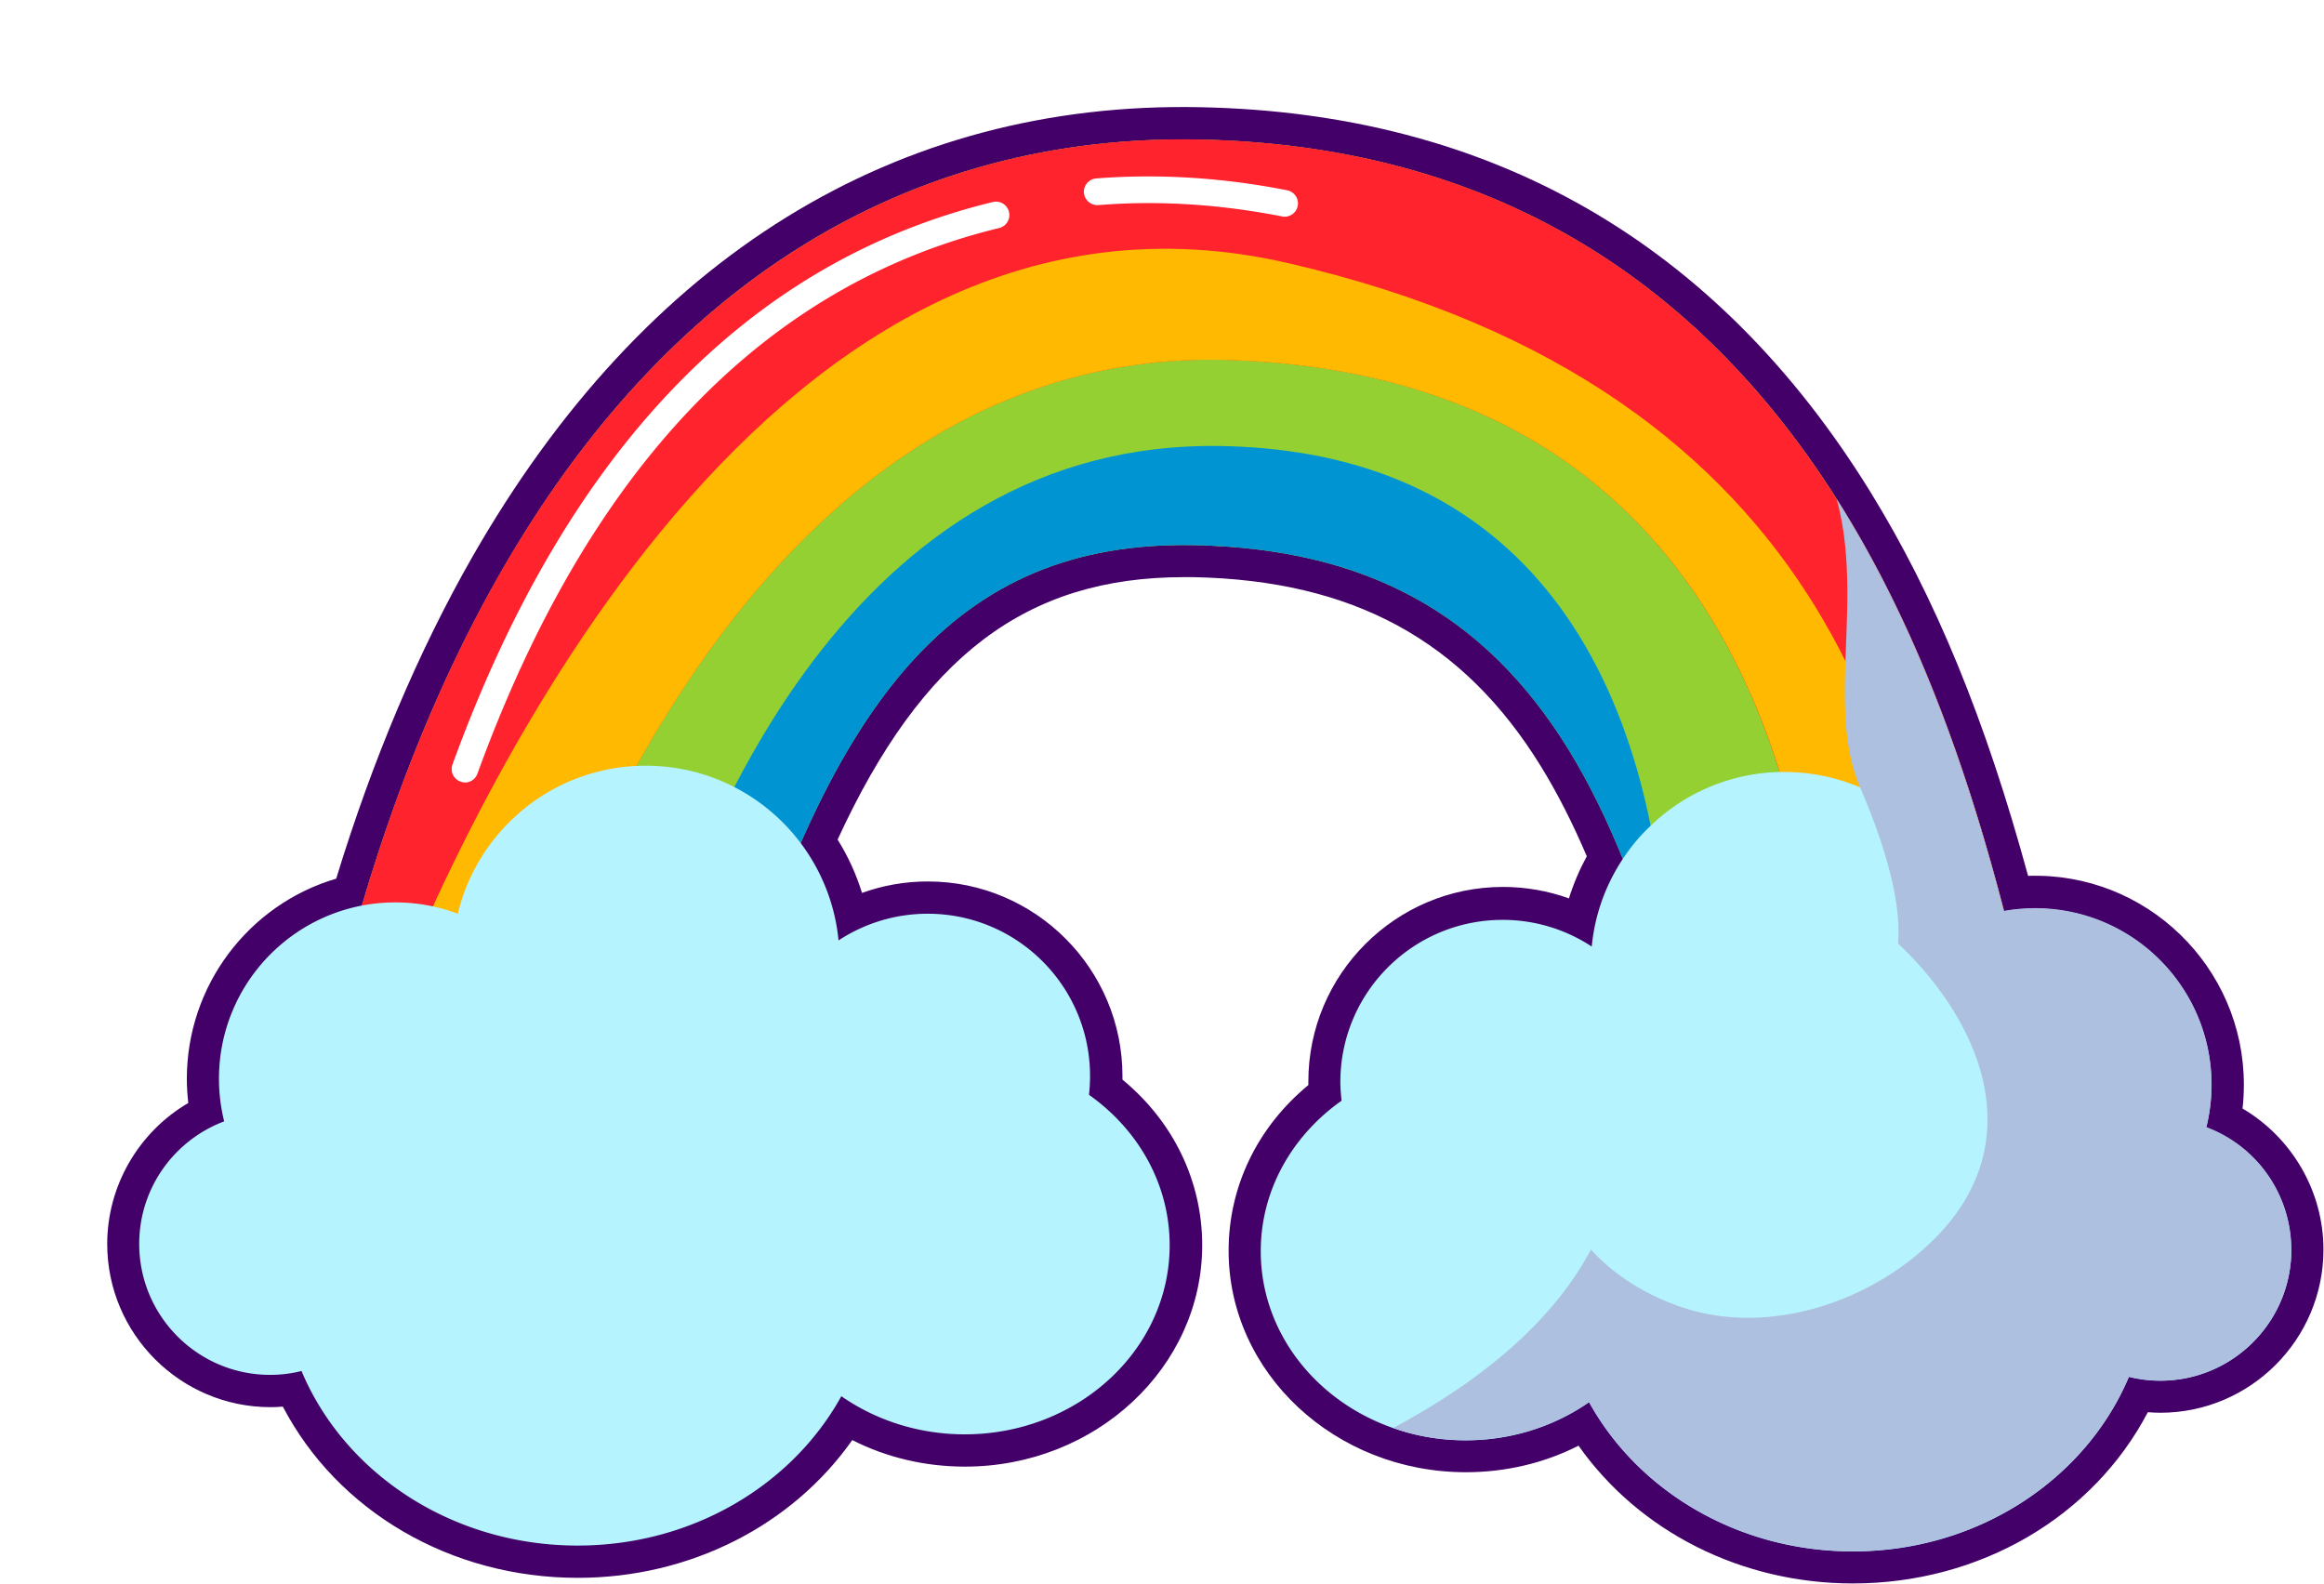 <svg xmlns="http://www.w3.org/2000/svg" viewBox="0 0 174.27 118.79"><defs><filter id="drop-shadow-1" width="199" height="144" x="-8.25" y="-8.8" filterUnits="userSpaceOnUse"><feOffset dx="4" dy="4"/><feGaussianBlur result="blur" stdDeviation="4"/><feFlood flood-color="#41008c" flood-opacity=".25"/><feComposite in2="blur" operator="in"/><feComposite in="SourceGraphic"/></filter><style>.cls-11{fill:#fff}</style></defs><g style="isolation:isolate"><g id="Layer_2" data-name="Layer 2"><g id="OBJECTS" style="filter:url(#drop-shadow-1)"><path d="M168.29 77.12c-.1-9.89-7.54-18.06-17.11-19.31-3.14-10.81-6.84-19.49-11.5-27.04C127.37 10.83 109.35.49 86.11.01c-24.39-.5-44.55 11.9-58.19 35.75-3.9 6.81-7.24 14.54-9.96 23.02-7.07 3.01-11.9 9.99-11.98 17.91C2.28 79.73 0 84.34 0 89.28c0 8.5 6.56 15.51 14.88 16.21 5.14 7.94 14.28 12.87 24.44 12.87 8.54 0 16.46-3.53 21.83-9.49 2.29.76 4.71 1.15 7.19 1.15 7.89 0 14.82-3.98 18.65-9.93 3.77 6.18 10.84 10.36 18.92 10.36 2.49 0 4.91-.39 7.2-1.14 5.37 5.96 13.29 9.48 21.83 9.48 10.16 0 19.3-4.93 24.44-12.87 8.33-.71 14.88-7.71 14.88-16.21 0-4.94-2.28-9.55-5.98-12.59Zm-78.15-1.56a21.557 21.557 0 0 0-2.87 3.55c-.87-1.44-1.92-2.77-3.13-3.98-.79-9.54-8.81-17.06-18.56-17.06-.64 0-1.27.03-1.9.1 6.25-12.21 13.02-14.84 21.09-14.84h.64c10.59.22 17.58 3.99 22.67 12.22.57.92 1.12 1.91 1.66 2.97-.35-.02-.7-.03-1.05-.03-9.74 0-17.76 7.52-18.56 17.06Z" class="cls-11"/><path d="M164.16 79.13c.07-.6.1-1.2.1-1.8 0-8.81-7.31-15.95-16.18-15.65-3.2-11.75-6.98-20.94-11.83-28.8-11.54-18.69-28.44-28.4-50.22-28.84-22.84-.48-41.74 11.22-54.61 33.72-4.04 7.07-7.47 15.18-10.21 24.13-6.58 1.94-11.2 8.03-11.2 15.01 0 .6.04 1.21.11 1.81-3.71 2.17-6.08 6.2-6.08 10.57 0 6.75 5.49 12.24 12.24 12.24.31 0 .62-.01.93-.04 4.11 7.86 12.59 12.84 22.12 12.84 8.38 0 16.05-3.9 20.58-10.33 2.58 1.31 5.46 1.99 8.45 1.99 9.81 0 17.79-7.45 17.79-16.6 0-4.81-2.16-9.27-5.98-12.42v-.27c0-8.04-6.54-14.59-14.59-14.59-1.7 0-3.37.29-4.94.86-.43-1.4-1.05-2.75-1.83-4 6.34-13.77 14.16-19.68 25.96-19.68h.73c11.95.24 20.21 4.74 26.02 14.14 1.24 2.01 2.38 4.24 3.47 6.79-.55 1.01-1 2.07-1.34 3.16-1.58-.57-3.25-.86-4.95-.86-8.04 0-14.59 6.54-14.59 14.59v.27c-3.82 3.15-5.98 7.61-5.98 12.42 0 9.16 7.98 16.61 17.79 16.61 2.99 0 5.87-.68 8.45-1.99 4.53 6.43 12.19 10.33 20.57 10.33 9.53 0 18-4.98 22.12-12.84.31.02.62.04.93.04 6.75 0 12.24-5.49 12.24-12.24 0-4.38-2.38-8.41-6.08-10.58Z" style="fill:#430069"/><path d="M149.32 77.34h-26.47c-.57-2.4-1.19-4.84-1.89-7.28-1.81-6.33-4.13-12.64-7.37-17.9-6.29-10.17-15.2-15.02-28.03-15.28-18.05-.36-27.17 11.71-34.7 36.8H20.6c2.02-8.86 5.74-22.14 12.93-34.71C45.94 17.26 64.08 6.02 85.99 6.47c20.9.43 37.12 9.74 48.2 27.69 8.76 14.19 12.45 30.89 15.13 43.18Z" style="fill:#95d033"/><path d="M56.63 22.12c-.32 0-.63-.15-.82-.43-.31-.45-.2-1.08.25-1.39 8.95-6.2 19.93-9.47 30.9-9.2.55.01.99.47.98 1.02a.99.99 0 0 1-1.02.98c-10.56-.26-21.11 2.88-29.71 8.84-.17.12-.37.18-.57.18Z" class="cls-11"/><path d="M149.32 77.34h-9.07c-.52-2.58-.94-5.63-1.27-9.16-4.44-48.41-40.34-56.88-40.34-56.88-57.59-9.79-69.88 53.8-71.27 62.38h-6.78c2.02-8.86 5.74-22.14 12.93-34.71C45.94 17.26 64.08 6.02 85.99 6.47c20.9.43 37.12 9.74 48.2 27.69 8.76 14.19 12.45 30.89 15.13 43.18Z" style="fill:#729c76"/><path d="M149.32 77.34h-15.56c-.68-1.97-1.13-3.98-1.24-5.93-.26-4.4-.97-10.81-3.08-17.55-4.48-14.31-15.24-30.05-41.29-30.87C49.8 21.79 35.7 72.21 35.7 72.21l-9.25 1.47h-5.86c2.02-8.87 5.74-22.14 12.92-34.71C45.94 17.27 64.08 6.01 85.99 6.46c20.62.42 36.68 9.5 47.74 26.97.16.23.31.48.46.72 5.94 9.62 9.55 20.39 12.08 30.15 1.21 4.65 2.18 9.06 3.05 13.03Z" style="fill:#ff232e"/><path d="M120.96 70.06c-1.81-6.33-4.13-12.64-7.37-17.9-6.29-10.17-15.2-15.02-28.03-15.28-18.05-.36-27.17 11.71-34.7 36.8h-6.9c4.13-15.57 16.1-44.84 43.79-44.23 30.4.66 33.2 30.01 33.21 40.61Z" style="fill:#0095d2"/><path d="M141.19 77.34h-7.42c-.69-1.98-1.13-3.98-1.24-5.93-.81-13.72-6.05-47.2-44.38-48.41C49.81 21.79 35.7 72.22 35.7 72.22l-9.25 1.47h-2.1c7.01-18.16 29.68-66.86 68.24-57.96 41.02 9.46 48.22 38.74 48.61 61.61Z" style="fill:#ffb900"/><path d="M77.66 78.1c.05-.46.08-.93.08-1.41 0-6.72-5.45-12.17-12.17-12.17-2.47 0-4.77.74-6.69 2-.71-7.35-6.91-13.1-14.45-13.1-6.84 0-12.57 4.73-14.1 11.1-1.45-.55-3.03-.85-4.68-.85-7.31 0-13.23 5.92-13.23 13.23 0 1.1.14 2.17.39 3.19-3.72 1.4-6.37 4.98-6.37 9.19 0 5.42 4.4 9.82 9.82 9.82.81 0 1.6-.1 2.35-.29 3.21 7.66 11.27 13.09 20.7 13.09 8.63 0 16.11-4.55 19.78-11.2 2.57 1.79 5.78 2.86 9.25 2.86 8.49 0 15.37-6.35 15.37-14.18 0-4.61-2.38-8.69-6.06-11.29Zm90.16 11.62c0 5.42-4.4 9.82-9.83 9.82-.81 0-1.59-.1-2.35-.29-3.22 7.65-11.27 13.09-20.7 13.09-8.64 0-16.11-4.55-19.78-11.19-2.58 1.79-5.78 2.86-9.25 2.86-1.91 0-3.75-.32-5.44-.92-5.8-2.02-9.93-7.19-9.93-13.26 0-4.61 2.38-8.69 6.06-11.29-.05-.46-.09-.93-.09-1.4 0-6.72 5.45-12.16 12.17-12.16 2.47 0 4.77.74 6.68 2 .23-2.41 1.05-4.63 2.31-6.54.6-.91 1.29-1.75 2.08-2.49 2.52-2.44 5.92-3.96 9.68-4.06h.38c2 0 3.91.41 5.64 1.14 4.19 1.77 7.38 5.45 8.46 9.95.75-.28 1.53-.5 2.35-.64.75-.14 1.54-.21 2.34-.21 7.31 0 13.23 5.92 13.23 13.24 0 1.1-.14 2.16-.39 3.18a9.81 9.81 0 0 1 6.37 9.19Z" style="fill:#b5f4ff"/><path d="M92.33 12.25c-.06 0-.13 0-.19-.02-4.68-.92-9.31-1.21-13.78-.85-.54.04-1.03-.37-1.08-.92-.04-.55.37-1.03.92-1.08 4.65-.36 9.47-.07 14.32.89a.999.999 0 0 1-.19 1.98ZM30.87 54.67a.998.998 0 0 1-.94-1.34c8.56-23.54 22.2-37.73 40.52-42.18.54-.13 1.08.2 1.21.74.13.54-.2 1.08-.74 1.21-17.64 4.28-30.8 18.05-39.12 40.92-.15.41-.53.66-.94.66Z" class="cls-11"/><path d="M161.45 80.52c.25-1.02.39-2.09.39-3.18 0-7.32-5.92-13.24-13.23-13.24-.8 0-1.58.07-2.34.21-2.54-9.76-6.15-20.53-12.08-30.15-.15-.24-.3-.48-.46-.72 2.04 7.47-.8 15.61 1.74 21.56 2.39 5.59 3.07 9.29 2.86 11.75 6.27 5.93 9.75 14.66 3.14 21.72-4.71 5.04-12.75 7.85-19.46 5.52-2.7-.94-5.01-2.41-6.71-4.29-3.1 5.85-8.91 10.22-14.83 13.38 1.69.61 3.52.92 5.44.92 3.47 0 6.67-1.06 9.25-2.86 3.67 6.64 11.14 11.19 19.78 11.19 9.43 0 17.48-5.44 20.7-13.09.75.18 1.54.29 2.35.29 5.43 0 9.83-4.4 9.83-9.82a9.8 9.8 0 0 0-6.37-9.19Z" style="fill:#adc0e0;mix-blend-mode:multiply"/></g></g></g></svg>
